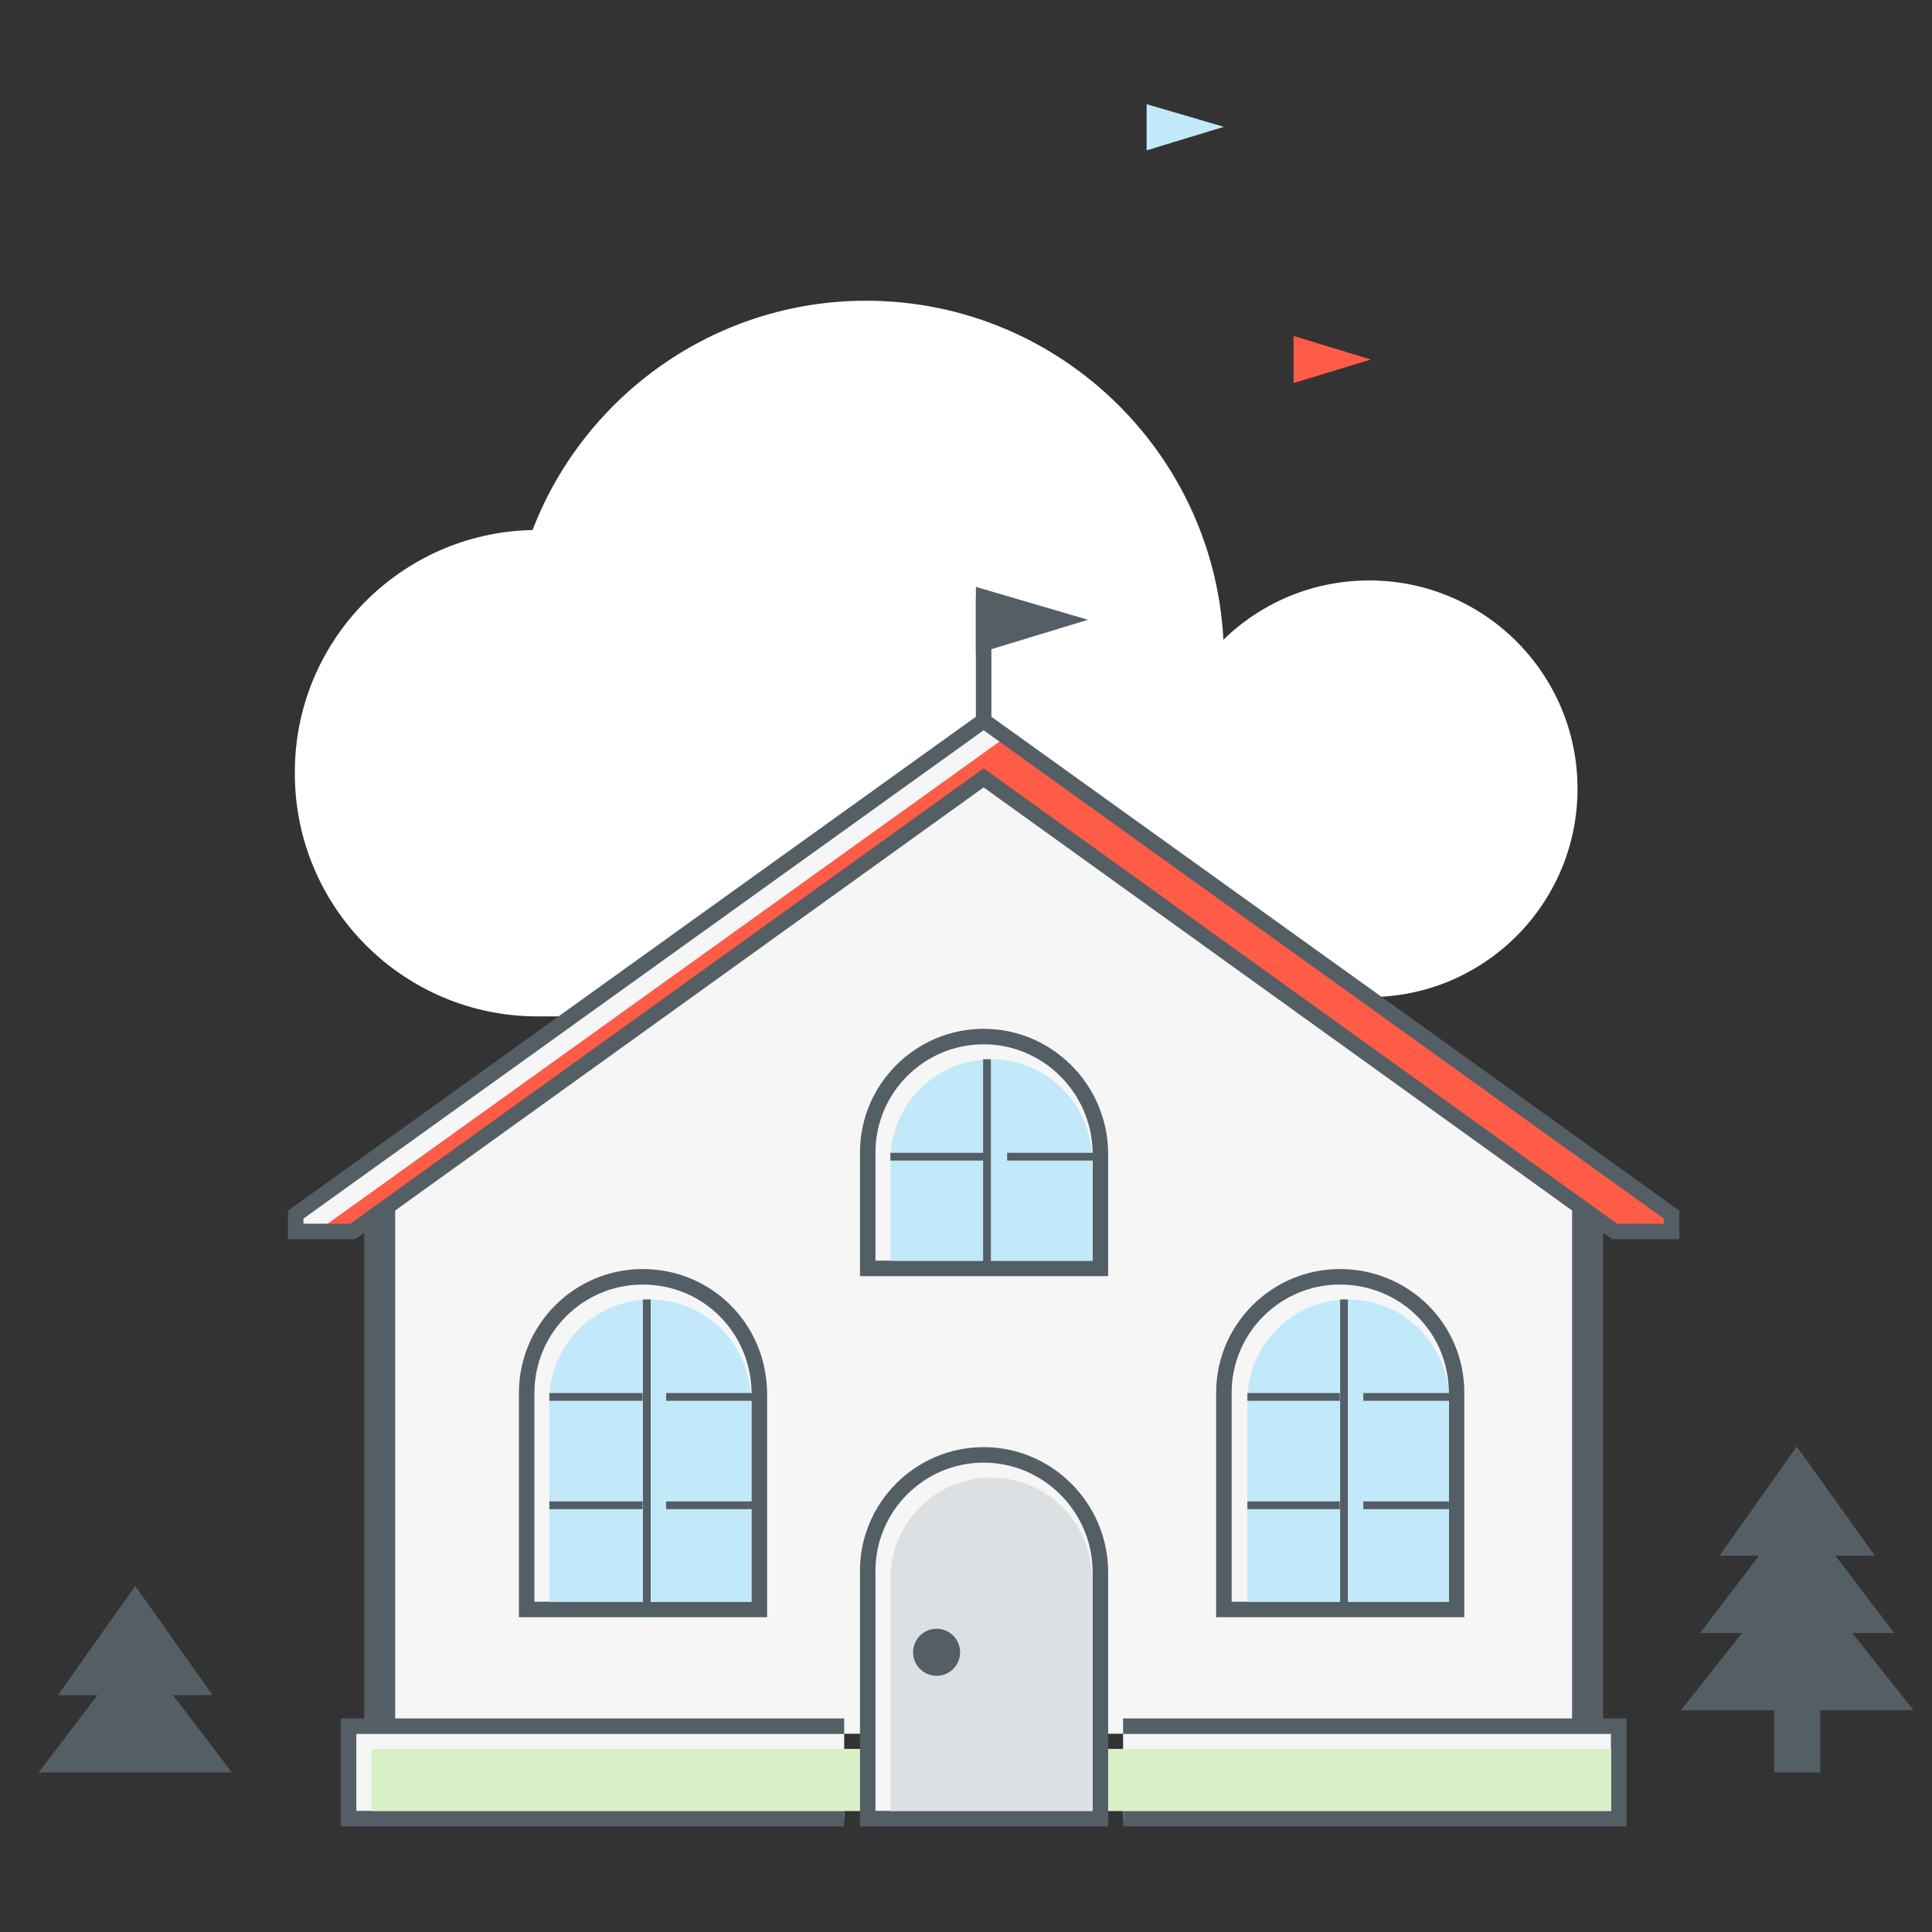 <?xml version="1.0" encoding="utf-8"?>
<!-- Generator: Adobe Illustrator 19.2.1, SVG Export Plug-In . SVG Version: 6.00 Build 0)  -->
<svg version="1.1" id="Layer_1" xmlns="http://www.w3.org/2000/svg" xmlns:xlink="http://www.w3.org/1999/xlink" x="0px" y="0px"
	 viewBox="0 0 230 230" style="enable-background:new 0 0 230 230;" xml:space="preserve">
<rect x="0" y="0" width="230" height="230" fill="#333333" stroke="none"/>
<style type="text/css">
	.st0{clip-path:url(#SVGID_2_);}
	.st1{clip-path:url(#SVGID_4_);fill:#FFFFFF;}
	.st2{clip-path:url(#SVGID_6_);}
	.st3{clip-path:url(#SVGID_8_);fill:#FFFFFF;}
	.st4{clip-path:url(#SVGID_10_);}
	.st5{clip-path:url(#SVGID_12_);fill:#F6F6F6;}
	.st6{clip-path:url(#SVGID_14_);fill:none;stroke:#545E65;stroke-width:3.689;stroke-miterlimit:10;}
	.st7{clip-path:url(#SVGID_16_);}
	.st8{clip-path:url(#SVGID_18_);fill:#F6F6F6;}
	.st9{clip-path:url(#SVGID_20_);fill:none;stroke:#545E65;stroke-width:1.845;stroke-miterlimit:10;}
	.st10{clip-path:url(#SVGID_22_);}
	.st11{clip-path:url(#SVGID_24_);fill:#C2E9F9;}
	.st12{clip-path:url(#SVGID_26_);fill:none;stroke:#545E65;stroke-width:0.922;stroke-miterlimit:10;}
	.st13{clip-path:url(#SVGID_28_);}
	.st14{clip-path:url(#SVGID_30_);fill:#F6F6F6;}
	.st15{clip-path:url(#SVGID_32_);fill:none;stroke:#545E65;stroke-width:1.845;stroke-miterlimit:10;}
	.st16{clip-path:url(#SVGID_34_);}
	.st17{clip-path:url(#SVGID_36_);fill:#C2E9F9;}
	.st18{clip-path:url(#SVGID_38_);fill:none;stroke:#545E65;stroke-width:0.922;stroke-miterlimit:10;}
	.st19{clip-path:url(#SVGID_40_);}
	.st20{clip-path:url(#SVGID_42_);fill:#F6F6F6;}
	.st21{clip-path:url(#SVGID_44_);fill:none;stroke:#545E65;stroke-width:1.845;stroke-miterlimit:10;}
	.st22{clip-path:url(#SVGID_46_);}
	.st23{clip-path:url(#SVGID_48_);fill:#C2E9F9;}
	.st24{clip-path:url(#SVGID_50_);fill:none;stroke:#545E65;stroke-width:0.922;stroke-miterlimit:10;}
	.st25{clip-path:url(#SVGID_52_);}
	.st26{clip-path:url(#SVGID_54_);fill:#F6F6F6;}
	.st27{clip-path:url(#SVGID_56_);fill:none;stroke:#545E65;stroke-width:1.845;stroke-miterlimit:10;}
	.st28{clip-path:url(#SVGID_58_);}
	.st29{clip-path:url(#SVGID_60_);fill:#F6F6F6;}
	.st30{clip-path:url(#SVGID_62_);fill:none;stroke:#545E65;stroke-width:1.845;stroke-miterlimit:10;}
	.st31{clip-path:url(#SVGID_64_);}
	.st32{clip-path:url(#SVGID_66_);fill:#D8F0C8;}
	.st33{clip-path:url(#SVGID_68_);}
	.st34{clip-path:url(#SVGID_70_);fill:#F6F6F6;}
	.st35{clip-path:url(#SVGID_72_);}
	.st36{clip-path:url(#SVGID_74_);fill:#FF5C47;}
	.st37{clip-path:url(#SVGID_76_);fill:none;stroke:#545E65;stroke-width:1.845;stroke-miterlimit:10;}
	.st38{clip-path:url(#SVGID_78_);}
	.st39{clip-path:url(#SVGID_80_);fill:#F6F6F6;}
	.st40{clip-path:url(#SVGID_82_);fill:none;stroke:#545E65;stroke-width:1.845;stroke-miterlimit:10;}
	.st41{clip-path:url(#SVGID_84_);}
	.st42{clip-path:url(#SVGID_86_);fill:#DDE0E2;}
	.st43{clip-path:url(#SVGID_88_);}
	.st44{clip-path:url(#SVGID_90_);fill:#545E65;}
	.st45{clip-path:url(#SVGID_92_);fill:none;stroke:#545E65;stroke-width:1.845;stroke-miterlimit:10;}
	.st46{clip-path:url(#SVGID_94_);}
	.st47{clip-path:url(#SVGID_96_);fill:#545E65;}
	.st48{clip-path:url(#SVGID_98_);fill:none;stroke:#545E65;stroke-width:1.845;stroke-miterlimit:10;}
	.st49{clip-path:url(#SVGID_100_);}
	.st50{clip-path:url(#SVGID_102_);fill:#FF5C47;}
	.st51{clip-path:url(#SVGID_104_);}
	.st52{clip-path:url(#SVGID_106_);fill:#C2E9F9;}
	.st53{clip-path:url(#SVGID_108_);}
	.st54{clip-path:url(#SVGID_110_);fill:#545E65;}
	.st55{clip-path:url(#SVGID_112_);}
	.st56{clip-path:url(#SVGID_114_);fill:#545E65;}
</style>
<g>
	<defs>
		<path id="SVGID_1_" d="M139.8,85c3.6-9.3,12.6-15.9,23.2-15.9c13.7,0,24.8,11.1,24.8,24.8c0,13.7-11.1,24.8-24.8,24.8h-22.8
			c-9.3,0-16.9-7.6-16.9-16.9C123.2,92.7,130.6,85.2,139.8,85"/>
	</defs>
	<clipPath id="SVGID_2_">
		<use xlink:href="#SVGID_1_"  style="overflow:visible;"/>
	</clipPath>
	<g class="st0">
		<defs>
			<rect id="SVGID_3_" x="-206.7" y="-966" width="1291.3" height="2222.9"/>
		</defs>
		<clipPath id="SVGID_4_">
			<use xlink:href="#SVGID_3_"  style="overflow:visible;"/>
		</clipPath>
		<rect x="118.6" y="64.5" class="st1" width="73.8" height="58.9"/>
	</g>
</g>
<g>
	<defs>
		<path id="SVGID_5_" d="M63.4,63.1c6.1-15.9,21.6-27.3,39.7-27.3c23.5,0,42.6,19.1,42.6,42.6c0,23.5-19.1,42.6-42.6,42.6H64
			c-16,0-28.9-13-28.9-28.9C35,76.3,47.7,63.4,63.4,63.1"/>
	</defs>
	<clipPath id="SVGID_6_">
		<use xlink:href="#SVGID_5_"  style="overflow:visible;"/>
	</clipPath>
	<g class="st2">
		<defs>
			<rect id="SVGID_7_" x="-206.7" y="-966" width="1291.3" height="2222.9"/>
		</defs>
		<clipPath id="SVGID_8_">
			<use xlink:href="#SVGID_7_"  style="overflow:visible;"/>
		</clipPath>
		<rect x="30.4" y="31.3" class="st3" width="119.9" height="94.4"/>
	</g>
</g>
<g>
	<defs>
		<polyline id="SVGID_9_" points="45.2,206.4 45.2,140.9 117.1,89.2 189,140.9 189,206.4 		"/>
	</defs>
	<clipPath id="SVGID_10_">
		<use xlink:href="#SVGID_9_"  style="overflow:visible;"/>
	</clipPath>
	<g class="st4">
		<defs>
			<rect id="SVGID_11_" x="-206.7" y="-966" width="1291.3" height="2222.9"/>
		</defs>
		<clipPath id="SVGID_12_">
			<use xlink:href="#SVGID_11_"  style="overflow:visible;"/>
		</clipPath>
		<rect x="40.5" y="84.6" class="st5" width="153.1" height="126.4"/>
	</g>
</g>
<g>
	<defs>
		<rect id="SVGID_13_" x="-206.7" y="-966" width="1291.3" height="2222.9"/>
	</defs>
	<clipPath id="SVGID_14_">
		<use xlink:href="#SVGID_13_"  style="overflow:visible;"/>
	</clipPath>
	<polyline class="st6" points="45.2,206.4 45.2,140.9 117.1,89.2 189,140.9 189,206.4 	"/>
</g>
<g>
	<defs>
		<path id="SVGID_15_" d="M159.5,152L159.5,152c-7.6,0-13.8,6.2-13.8,13.8v25.8h27.7v-25.8C173.4,158.1,167.2,152,159.5,152"/>
	</defs>
	<clipPath id="SVGID_16_">
		<use xlink:href="#SVGID_15_"  style="overflow:visible;"/>
	</clipPath>
	<g class="st7">
		<defs>
			<rect id="SVGID_17_" x="-206.7" y="-966" width="1291.3" height="2222.9"/>
		</defs>
		<clipPath id="SVGID_18_">
			<use xlink:href="#SVGID_17_"  style="overflow:visible;"/>
		</clipPath>
		<rect x="141.1" y="147.3" class="st8" width="36.9" height="48.9"/>
	</g>
</g>
<g>
	<defs>
		<rect id="SVGID_19_" x="-206.7" y="-966" width="1291.3" height="2222.9"/>
	</defs>
	<clipPath id="SVGID_20_">
		<use xlink:href="#SVGID_19_"  style="overflow:visible;"/>
	</clipPath>
	<path class="st9" d="M159.5,152L159.5,152c-7.6,0-13.8,6.2-13.8,13.8v25.8h27.7v-25.8C173.4,158.1,167.2,152,159.5,152z"/>
</g>
<g>
	<defs>
		<path id="SVGID_21_" d="M148.5,190.7v-24c0-6.6,5.4-12,12-12c6.6,0,12,5.4,12,12v24H148.5z"/>
	</defs>
	<clipPath id="SVGID_22_">
		<use xlink:href="#SVGID_21_"  style="overflow:visible;"/>
	</clipPath>
	<g class="st10">
		<defs>
			<rect id="SVGID_23_" x="-206.7" y="-966" width="1291.3" height="2222.9"/>
		</defs>
		<clipPath id="SVGID_24_">
			<use xlink:href="#SVGID_23_"  style="overflow:visible;"/>
		</clipPath>
		<rect x="143.9" y="150.1" class="st11" width="33.2" height="45.2"/>
	</g>
</g>
<g>
	<defs>
		<rect id="SVGID_25_" x="-206.7" y="-966" width="1291.3" height="2222.9"/>
	</defs>
	<clipPath id="SVGID_26_">
		<use xlink:href="#SVGID_25_"  style="overflow:visible;"/>
	</clipPath>
	<line class="st12" x1="160" y1="154.7" x2="160" y2="191"/>
	<line class="st12" x1="159.5" y1="179.2" x2="148.5" y2="179.2"/>
	<line class="st12" x1="173.4" y1="179.2" x2="162.3" y2="179.2"/>
	<line class="st12" x1="159.5" y1="166.3" x2="148.5" y2="166.3"/>
	<line class="st12" x1="173.4" y1="166.3" x2="162.3" y2="166.3"/>
</g>
<g>
	<defs>
		<path id="SVGID_27_" d="M76.5,152L76.5,152c-7.6,0-13.8,6.2-13.8,13.8v25.8h27.7v-25.8C90.3,158.1,84.2,152,76.5,152"/>
	</defs>
	<clipPath id="SVGID_28_">
		<use xlink:href="#SVGID_27_"  style="overflow:visible;"/>
	</clipPath>
	<g class="st13">
		<defs>
			<rect id="SVGID_29_" x="-206.7" y="-966" width="1291.3" height="2222.9"/>
		</defs>
		<clipPath id="SVGID_30_">
			<use xlink:href="#SVGID_29_"  style="overflow:visible;"/>
		</clipPath>
		<rect x="58.1" y="147.3" class="st14" width="36.9" height="48.9"/>
	</g>
</g>
<g>
	<defs>
		<rect id="SVGID_31_" x="-206.7" y="-966" width="1291.3" height="2222.9"/>
	</defs>
	<clipPath id="SVGID_32_">
		<use xlink:href="#SVGID_31_"  style="overflow:visible;"/>
	</clipPath>
	<path class="st15" d="M76.5,152L76.5,152c-7.6,0-13.8,6.2-13.8,13.8v25.8h27.7v-25.8C90.3,158.1,84.2,152,76.5,152z"/>
</g>
<g>
	<defs>
		<path id="SVGID_33_" d="M65.4,190.7v-24c0-6.6,5.4-12,12-12s12,5.4,12,12v24H65.4z"/>
	</defs>
	<clipPath id="SVGID_34_">
		<use xlink:href="#SVGID_33_"  style="overflow:visible;"/>
	</clipPath>
	<g class="st16">
		<defs>
			<rect id="SVGID_35_" x="-206.7" y="-966" width="1291.3" height="2222.9"/>
		</defs>
		<clipPath id="SVGID_36_">
			<use xlink:href="#SVGID_35_"  style="overflow:visible;"/>
		</clipPath>
		<rect x="60.8" y="150.1" class="st17" width="33.2" height="45.2"/>
	</g>
</g>
<g>
	<defs>
		<rect id="SVGID_37_" x="-206.7" y="-966" width="1291.3" height="2222.9"/>
	</defs>
	<clipPath id="SVGID_38_">
		<use xlink:href="#SVGID_37_"  style="overflow:visible;"/>
	</clipPath>
	<line class="st18" x1="77" y1="154.7" x2="77" y2="191"/>
	<line class="st18" x1="76.5" y1="179.2" x2="65.4" y2="179.2"/>
	<line class="st18" x1="90.3" y1="179.2" x2="79.3" y2="179.2"/>
	<line class="st18" x1="76.5" y1="166.3" x2="65.4" y2="166.3"/>
	<line class="st18" x1="90.3" y1="166.3" x2="79.3" y2="166.3"/>
</g>
<g>
	<defs>
		<path id="SVGID_39_" d="M117.1,123.4L117.1,123.4c-7.6,0-13.8,6.2-13.8,13.8V151h27.7v-13.8C130.9,129.6,124.7,123.4,117.1,123.4"
			/>
	</defs>
	<clipPath id="SVGID_40_">
		<use xlink:href="#SVGID_39_"  style="overflow:visible;"/>
	</clipPath>
	<g class="st19">
		<defs>
			<rect id="SVGID_41_" x="-206.7" y="-966" width="1291.3" height="2222.9"/>
		</defs>
		<clipPath id="SVGID_42_">
			<use xlink:href="#SVGID_41_"  style="overflow:visible;"/>
		</clipPath>
		<rect x="98.7" y="118.7" class="st20" width="36.9" height="36.9"/>
	</g>
</g>
<g>
	<defs>
		<rect id="SVGID_43_" x="-206.7" y="-966" width="1291.3" height="2222.9"/>
	</defs>
	<clipPath id="SVGID_44_">
		<use xlink:href="#SVGID_43_"  style="overflow:visible;"/>
	</clipPath>
	<path class="st21" d="M117.1,123.4L117.1,123.4c-7.6,0-13.8,6.2-13.8,13.8V151h27.7v-13.8C130.9,129.6,124.7,123.4,117.1,123.4z"/>
</g>
<g>
	<defs>
		<path id="SVGID_45_" d="M106,150.1v-12c0-6.6,5.4-12,12-12s12,5.4,12,12v12H106z"/>
	</defs>
	<clipPath id="SVGID_46_">
		<use xlink:href="#SVGID_45_"  style="overflow:visible;"/>
	</clipPath>
	<g class="st22">
		<defs>
			<rect id="SVGID_47_" x="-206.7" y="-966" width="1291.3" height="2222.9"/>
		</defs>
		<clipPath id="SVGID_48_">
			<use xlink:href="#SVGID_47_"  style="overflow:visible;"/>
		</clipPath>
		<rect x="101.4" y="121.5" class="st23" width="33.2" height="33.2"/>
	</g>
</g>
<g>
	<defs>
		<rect id="SVGID_49_" x="-206.7" y="-966" width="1291.3" height="2222.9"/>
	</defs>
	<clipPath id="SVGID_50_">
		<use xlink:href="#SVGID_49_"  style="overflow:visible;"/>
	</clipPath>
	<line class="st24" x1="117.5" y1="126.1" x2="117.5" y2="150.4"/>
	<line class="st24" x1="117.1" y1="137.7" x2="106" y2="137.7"/>
	<line class="st24" x1="130.9" y1="137.7" x2="119.9" y2="137.7"/>
</g>
<g>
	<defs>
		<polyline id="SVGID_51_" points="100.5,205.5 41.5,205.5 41.5,216.5 100.5,216.5 		"/>
	</defs>
	<clipPath id="SVGID_52_">
		<use xlink:href="#SVGID_51_"  style="overflow:visible;"/>
	</clipPath>
	<g class="st25">
		<defs>
			<rect id="SVGID_53_" x="-206.7" y="-966" width="1291.3" height="2222.9"/>
		</defs>
		<clipPath id="SVGID_54_">
			<use xlink:href="#SVGID_53_"  style="overflow:visible;"/>
		</clipPath>
		<rect x="36.8" y="200.8" class="st26" width="68.3" height="20.3"/>
	</g>
</g>
<g>
	<defs>
		<rect id="SVGID_55_" x="-206.7" y="-966" width="1291.3" height="2222.9"/>
	</defs>
	<clipPath id="SVGID_56_">
		<use xlink:href="#SVGID_55_"  style="overflow:visible;"/>
	</clipPath>
	<polyline class="st27" points="100.5,205.5 41.5,205.5 41.5,216.5 100.5,216.5 	"/>
</g>
<g>
	<defs>
		<polyline id="SVGID_57_" points="133.7,216.5 192.7,216.5 192.7,205.5 133.7,205.5 		"/>
	</defs>
	<clipPath id="SVGID_58_">
		<use xlink:href="#SVGID_57_"  style="overflow:visible;"/>
	</clipPath>
	<g class="st28">
		<defs>
			<rect id="SVGID_59_" x="-206.7" y="-966" width="1291.3" height="2222.9"/>
		</defs>
		<clipPath id="SVGID_60_">
			<use xlink:href="#SVGID_59_"  style="overflow:visible;"/>
		</clipPath>
		<rect x="129.1" y="200.8" class="st29" width="68.3" height="20.3"/>
	</g>
</g>
<g>
	<defs>
		<rect id="SVGID_61_" x="-206.7" y="-966" width="1291.3" height="2222.9"/>
	</defs>
	<clipPath id="SVGID_62_">
		<use xlink:href="#SVGID_61_"  style="overflow:visible;"/>
	</clipPath>
	<polyline class="st30" points="133.7,216.5 192.7,216.5 192.7,205.5 133.7,205.5 	"/>
</g>
<g>
	<defs>
		<rect id="SVGID_63_" x="44.2" y="208.2" width="147.6" height="7.4"/>
	</defs>
	<clipPath id="SVGID_64_">
		<use xlink:href="#SVGID_63_"  style="overflow:visible;"/>
	</clipPath>
	<g class="st31">
		<defs>
			<rect id="SVGID_65_" x="-206.7" y="-966" width="1291.3" height="2222.9"/>
		</defs>
		<clipPath id="SVGID_66_">
			<use xlink:href="#SVGID_65_"  style="overflow:visible;"/>
		</clipPath>
		<rect x="39.6" y="203.6" class="st32" width="156.8" height="16.6"/>
	</g>
</g>
<g>
	<defs>
		<polygon id="SVGID_67_" points="199,144.6 117.1,85.8 35.2,144.6 35.2,146.6 42,146.6 117.1,92.6 192.2,146.6 199,146.6 		"/>
	</defs>
	<clipPath id="SVGID_68_">
		<use xlink:href="#SVGID_67_"  style="overflow:visible;"/>
	</clipPath>
	<g class="st33">
		<defs>
			<rect id="SVGID_69_" x="-206.7" y="-966" width="1291.3" height="2222.9"/>
		</defs>
		<clipPath id="SVGID_70_">
			<use xlink:href="#SVGID_69_"  style="overflow:visible;"/>
		</clipPath>
		<rect x="30.6" y="81.2" class="st34" width="172.9" height="70"/>
	</g>
</g>
<g>
	<defs>
		<polygon id="SVGID_71_" points="38,146.4 38,146.6 42,146.6 117.1,92.6 119.8,94.6 119.9,94.5 192.4,146.6 199,146.6 199,144.6 
			119.8,87.7 		"/>
	</defs>
	<clipPath id="SVGID_72_">
		<use xlink:href="#SVGID_71_"  style="overflow:visible;"/>
	</clipPath>
	<g class="st35">
		<defs>
			<rect id="SVGID_73_" x="-206.7" y="-966" width="1291.3" height="2222.9"/>
		</defs>
		<clipPath id="SVGID_74_">
			<use xlink:href="#SVGID_73_"  style="overflow:visible;"/>
		</clipPath>
		<rect x="33.4" y="83.1" class="st36" width="170.2" height="68.1"/>
	</g>
</g>
<g>
	<defs>
		<rect id="SVGID_75_" x="-206.7" y="-966" width="1291.3" height="2222.9"/>
	</defs>
	<clipPath id="SVGID_76_">
		<use xlink:href="#SVGID_75_"  style="overflow:visible;"/>
	</clipPath>
	<polygon class="st37" points="199,144.6 117.1,85.8 35.2,144.6 35.2,146.6 42,146.6 117.1,92.6 192.2,146.6 199,146.6 	"/>
</g>
<g>
	<defs>
		<path id="SVGID_77_" d="M117.1,173.2L117.1,173.2c-7.6,0-13.8,6.2-13.8,13.8v29.5h27.7V187C130.9,179.4,124.7,173.2,117.1,173.2"
			/>
	</defs>
	<clipPath id="SVGID_78_">
		<use xlink:href="#SVGID_77_"  style="overflow:visible;"/>
	</clipPath>
	<g class="st38">
		<defs>
			<rect id="SVGID_79_" x="-206.7" y="-966" width="1291.3" height="2222.9"/>
		</defs>
		<clipPath id="SVGID_80_">
			<use xlink:href="#SVGID_79_"  style="overflow:visible;"/>
		</clipPath>
		<rect x="98.7" y="168.6" class="st39" width="36.9" height="52.6"/>
	</g>
</g>
<g>
	<defs>
		<rect id="SVGID_81_" x="-206.7" y="-966" width="1291.3" height="2222.9"/>
	</defs>
	<clipPath id="SVGID_82_">
		<use xlink:href="#SVGID_81_"  style="overflow:visible;"/>
	</clipPath>
	<path class="st40" d="M117.1,173.2L117.1,173.2c-7.6,0-13.8,6.2-13.8,13.8v29.5h27.7V187C130.9,179.4,124.7,173.2,117.1,173.2z"/>
</g>
<g>
	<defs>
		<path id="SVGID_83_" d="M106,215.6v-27.7c0-6.6,5.4-12,12-12s12,5.4,12,12v27.7H106z"/>
	</defs>
	<clipPath id="SVGID_84_">
		<use xlink:href="#SVGID_83_"  style="overflow:visible;"/>
	</clipPath>
	<g class="st41">
		<defs>
			<rect id="SVGID_85_" x="-206.7" y="-966" width="1291.3" height="2222.9"/>
		</defs>
		<clipPath id="SVGID_86_">
			<use xlink:href="#SVGID_85_"  style="overflow:visible;"/>
		</clipPath>
		<rect x="101.4" y="171.3" class="st42" width="33.2" height="48.9"/>
	</g>
</g>
<g>
	<defs>
		<path id="SVGID_87_" d="M114.3,196.7c0,1.5-1.2,2.8-2.8,2.8c-1.5,0-2.8-1.2-2.8-2.8c0-1.5,1.2-2.8,2.8-2.8
			C113.1,193.9,114.3,195.2,114.3,196.7"/>
	</defs>
	<clipPath id="SVGID_88_">
		<use xlink:href="#SVGID_87_"  style="overflow:visible;"/>
	</clipPath>
	<g class="st43">
		<defs>
			<rect id="SVGID_89_" x="-206.7" y="-966" width="1291.3" height="2222.9"/>
		</defs>
		<clipPath id="SVGID_90_">
			<use xlink:href="#SVGID_89_"  style="overflow:visible;"/>
		</clipPath>
		<rect x="104.2" y="189.3" class="st44" width="14.8" height="14.8"/>
	</g>
</g>
<g>
	<defs>
		<rect id="SVGID_91_" x="-206.7" y="-966" width="1291.3" height="2222.9"/>
	</defs>
	<clipPath id="SVGID_92_">
		<use xlink:href="#SVGID_91_"  style="overflow:visible;"/>
	</clipPath>
	<line class="st45" x1="117.1" y1="85.8" x2="117.1" y2="71.1"/>
</g>
<g>
	<defs>
		<polygon id="SVGID_93_" points="117.1,71.1 117.1,76.6 126.3,73.8 		"/>
	</defs>
	<clipPath id="SVGID_94_">
		<use xlink:href="#SVGID_93_"  style="overflow:visible;"/>
	</clipPath>
	<g class="st46">
		<defs>
			<rect id="SVGID_95_" x="-206.7" y="-966" width="1291.3" height="2222.9"/>
		</defs>
		<clipPath id="SVGID_96_">
			<use xlink:href="#SVGID_95_"  style="overflow:visible;"/>
		</clipPath>
		<rect x="112.5" y="66.5" class="st47" width="18.4" height="14.8"/>
	</g>
</g>
<g>
	<defs>
		<rect id="SVGID_97_" x="-206.7" y="-966" width="1291.3" height="2222.9"/>
	</defs>
	<clipPath id="SVGID_98_">
		<use xlink:href="#SVGID_97_"  style="overflow:visible;"/>
	</clipPath>
	<polygon class="st48" points="117.1,71.1 117.1,76.6 126.3,73.8 	"/>
</g>
<g>
	<defs>
		<polygon id="SVGID_99_" points="154,40 154,45.6 163.2,42.8 		"/>
	</defs>
	<clipPath id="SVGID_100_">
		<use xlink:href="#SVGID_99_"  style="overflow:visible;"/>
	</clipPath>
	<g class="st49">
		<defs>
			<rect id="SVGID_101_" x="-206.7" y="-966" width="1291.3" height="2222.9"/>
		</defs>
		<clipPath id="SVGID_102_">
			<use xlink:href="#SVGID_101_"  style="overflow:visible;"/>
		</clipPath>
		<rect x="149.4" y="35.4" class="st50" width="18.4" height="14.8"/>
	</g>
</g>
<g>
	<defs>
		<polygon id="SVGID_103_" points="136.5,12.4 136.5,17.9 145.7,15.1 		"/>
	</defs>
	<clipPath id="SVGID_104_">
		<use xlink:href="#SVGID_103_"  style="overflow:visible;"/>
	</clipPath>
	<g class="st51">
		<defs>
			<rect id="SVGID_105_" x="-206.7" y="-966" width="1291.3" height="2222.9"/>
		</defs>
		<clipPath id="SVGID_106_">
			<use xlink:href="#SVGID_105_"  style="overflow:visible;"/>
		</clipPath>
		<rect x="131.9" y="7.8" class="st52" width="18.4" height="14.8"/>
	</g>
</g>
<g>
	<defs>
		<polygon id="SVGID_107_" points="220.5,194.4 225.5,194.4 218.5,185.2 223.2,185.2 213.9,172.2 204.7,185.2 209.4,185.2 
			202.4,194.4 207.4,194.4 200.1,203.6 211.2,203.6 211.2,211 216.7,211 216.7,203.6 227.8,203.6 		"/>
	</defs>
	<clipPath id="SVGID_108_">
		<use xlink:href="#SVGID_107_"  style="overflow:visible;"/>
	</clipPath>
	<g class="st53">
		<defs>
			<rect id="SVGID_109_" x="-206.7" y="-966" width="1291.3" height="2222.9"/>
		</defs>
		<clipPath id="SVGID_110_">
			<use xlink:href="#SVGID_109_"  style="overflow:visible;"/>
		</clipPath>
		<rect x="195.5" y="167.6" class="st54" width="36.9" height="48"/>
	</g>
</g>
<g>
	<defs>
		<polygon id="SVGID_111_" points="20.6,201.8 25.3,201.8 16.1,188.8 6.9,201.8 11.6,201.8 4.6,211 9.5,211 22.6,211 27.6,211 		"/>
	</defs>
	<clipPath id="SVGID_112_">
		<use xlink:href="#SVGID_111_"  style="overflow:visible;"/>
	</clipPath>
	<g class="st55">
		<defs>
			<rect id="SVGID_113_" x="-206.7" y="-966" width="1291.3" height="2222.9"/>
		</defs>
		<clipPath id="SVGID_114_">
			<use xlink:href="#SVGID_113_"  style="overflow:visible;"/>
		</clipPath>
		<rect x="0" y="184.2" class="st56" width="32.3" height="31.4"/>
	</g>
</g>
</svg>
